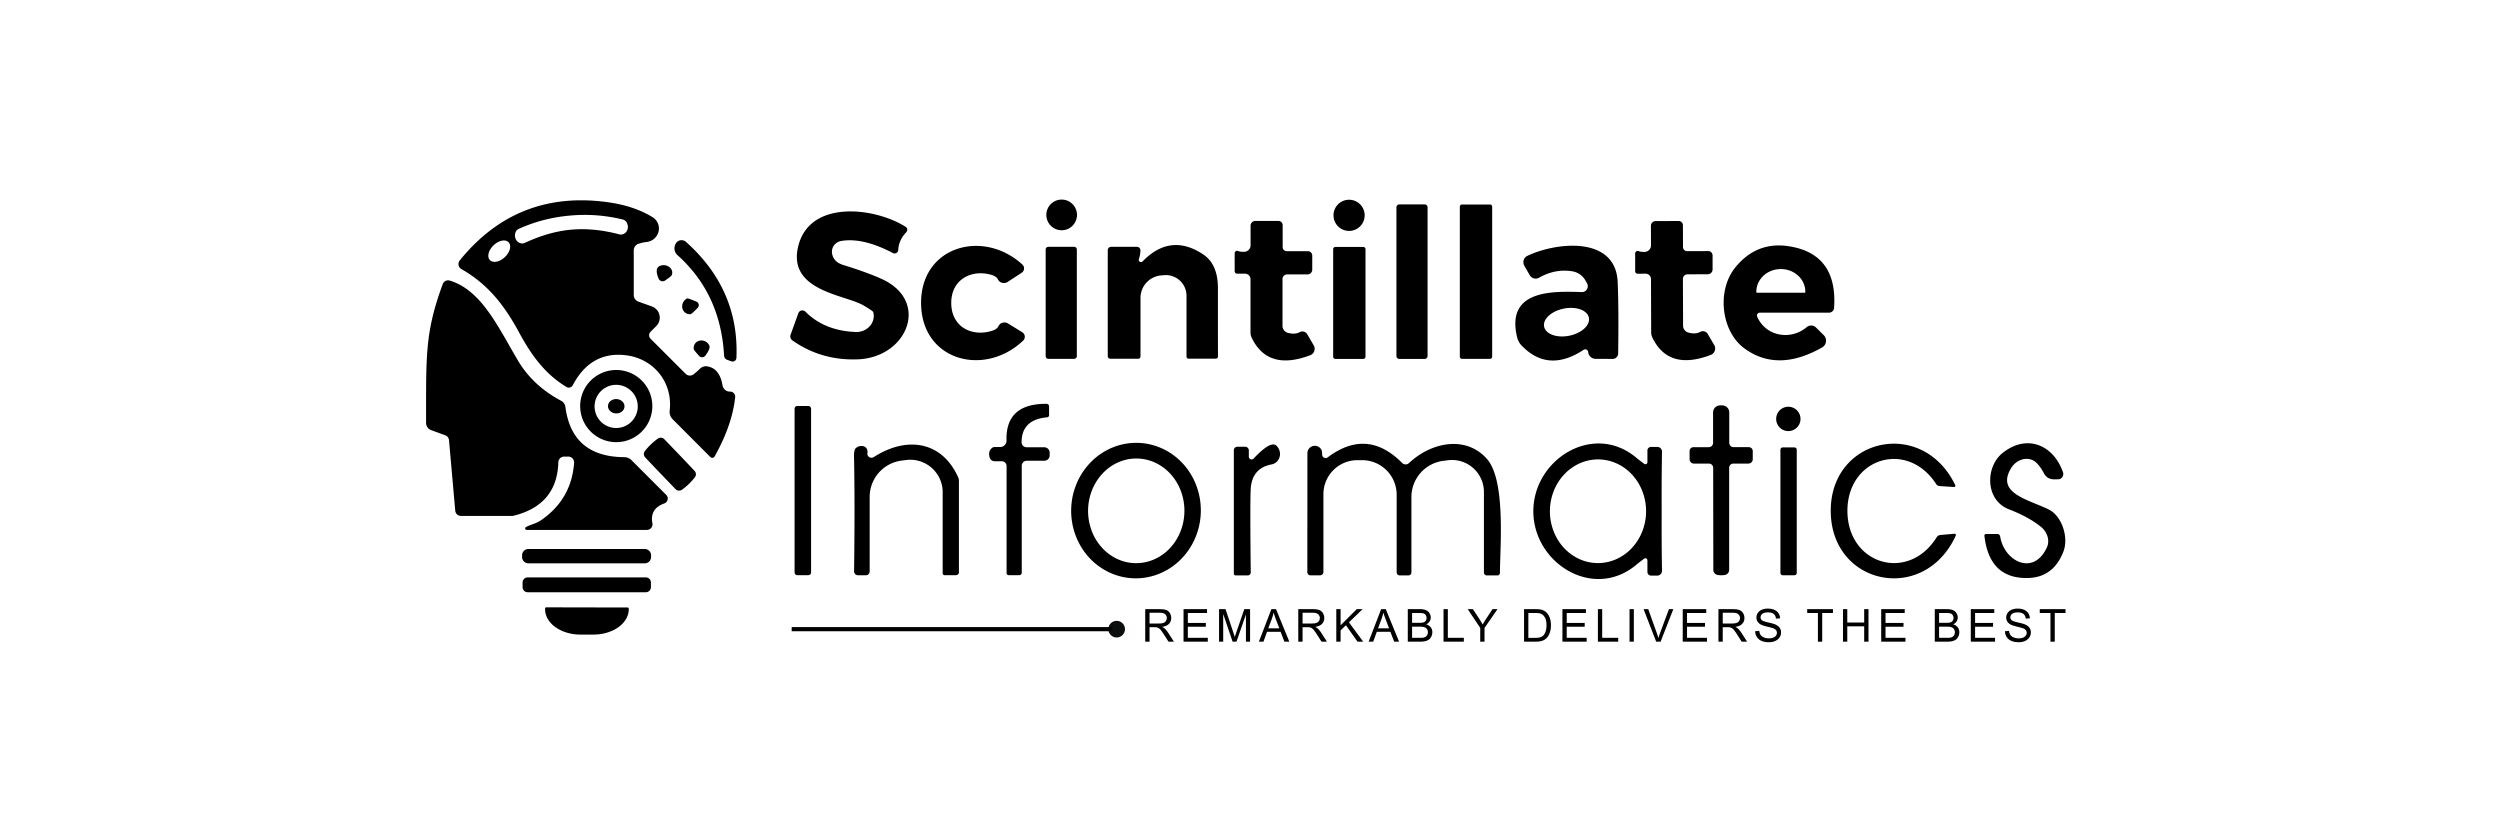 <svg width="300" height="100" fill="none" xmlns="http://www.w3.org/2000/svg"><path d="M88.22 47.67c-.24 2.233-1.063 4.603-2.47 7.11a.321.321 0 0 1-.5.07l-4.53-4.54a1.262 1.262 0 0 1-.36-1.03c.4-3.38-1.9-6.21-5.18-6.64-2.84-.373-4.99.823-6.45 3.59a.548.548 0 0 1-.333.268.53.53 0 0 1-.417-.058c-2.62-1.58-4.26-3.89-5.73-6.62-1.75-3.22-3.71-5.72-6.88-7.53a.681.681 0 0 1-.34-.47.702.702 0 0 1 .14-.57c4.547-5.613 10.407-7.95 17.58-7.01 2.207.287 4.063.897 5.57 1.83a1.575 1.575 0 0 1 .704 1.727 1.657 1.657 0 0 1-1.433 1.243c-.28.027-.598.097-.95.21a.826.826 0 0 0-.427.301.844.844 0 0 0-.164.5v5.36a.843.843 0 0 0 .55.78l1.62.58a1.43 1.43 0 0 1 .53 2.36l-.68.68a.59.59 0 0 0 0 .84l4.2 4.2a.73.73 0 0 0 .97.06c.353-.288.593-.498.72-.63a1.028 1.028 0 0 1 .96-.31c.967.18 1.56.936 1.78 2.27.033.18.118.346.244.478a.917.917 0 0 0 .466.261c.02 0 .097.003.23.01a.611.611 0 0 1 .58.68ZM68.56 27.56c1.813-.16 3.73.027 5.75.56.132.036.27.035.402 0a.82.82 0 0 0 .356-.205.916.916 0 0 0 .227-.362.974.974 0 0 0 .045-.433c-.06-.44-.277-.703-.65-.79a19.14 19.14 0 0 0-6.29-.46c-2.14.187-4.173.71-6.1 1.57-.353.153-.52.453-.5.9.009.147.05.29.122.418.07.127.17.235.287.314a.82.82 0 0 0 .386.138.768.768 0 0 0 .395-.07c1.893-.887 3.75-1.413 5.57-1.58Zm-7.526 1.513a.681.681 0 0 0-.343-.19 1.096 1.096 0 0 0-.463 0c-.167.033-.34.098-.51.192a2.367 2.367 0 0 0-.483.354c-.298.283-.513.63-.597.963-.084.333-.031.627.148.815a.68.68 0 0 0 .343.19c.139.034.296.033.463 0 .167-.033.34-.098.511-.192a2.36 2.36 0 0 0 .482-.354c.298-.283.513-.63.597-.963.084-.333.031-.626-.148-.815ZM127.4 27.63a1.84 1.84 0 1 0 0-3.68 1.84 1.84 0 0 0 0 3.68Zm34.49.08a1.87 1.87 0 1 0 0-3.74 1.87 1.87 0 0 0 0 3.74Zm9.07-3.18h-3.04a.35.35 0 0 0-.35.35v17.84c0 .193.157.35.35.35h3.04a.35.35 0 0 0 .35-.35V24.88a.35.35 0 0 0-.35-.35Zm7.84.01h-3.36a.26.26 0 0 0-.26.26v18c0 .144.116.26.26.26h3.36a.26.26 0 0 0 .26-.26v-18a.26.26 0 0 0-.26-.26ZM95.09 40.85a.577.577 0 0 1-.225-.3.594.594 0 0 1 .005-.38l.93-2.58a.5.5 0 0 1 .368-.328.521.521 0 0 1 .482.138c1.52 1.527 3.53 2.34 6.03 2.44.321.013.643-.044.938-.167a2.09 2.09 0 0 0 .762-.54c.205-.233.349-.507.421-.8a1.775 1.775 0 0 0-.011-.883c-.027-.087-.423-.357-1.19-.81-2.24-1.3-9.24-1.73-7.78-7.22 1.47-5.5 9.23-4.52 12.87-2.19a.398.398 0 0 1 .181.295.434.434 0 0 1-.111.335c-.607.627-.93 1.337-.97 2.13a.44.44 0 0 1-.65.37c-2.373-1.247-4.427-1.73-6.16-1.45a1.384 1.384 0 0 0-.872.503 1.263 1.263 0 0 0-.268.937c.093.72.547 1.203 1.36 1.45 1.893.587 3.41 1.137 4.55 1.65 5.91 2.64 3.16 9.42-2.78 9.67-2.933.12-5.56-.637-7.88-2.27Zm53.48-10.73c.18.073.427.107.74.1a.793.793 0 0 0 .539-.239.774.774 0 0 0 .221-.541v-2.36c0-.151.059-.296.164-.403a.556.556 0 0 1 .396-.167h2.78a.512.512 0 0 1 .51.51v2.63a.49.49 0 0 0 .49.49h2.54c.138 0 .27.056.368.155.097.1.152.234.152.375v1.68c0 .154-.06.301-.167.41a.565.565 0 0 1-.403.17h-2.45a.55.55 0 0 0-.55.55v5.62a.87.87 0 0 0 .64.84c.56.153 1.033.127 1.42-.08a.686.686 0 0 1 .509-.06c.17.047.314.158.401.31l.78 1.34a.813.813 0 0 1 .059.686.837.837 0 0 1-.489.494c-3.387 1.28-5.723.583-7.01-2.09a1.488 1.488 0 0 1-.15-.65V33.5a.663.663 0 0 0-.66-.66h-.94a.298.298 0 0 1-.3-.3V30.4a.3.3 0 0 1 .41-.28Zm47.65 2.43v-2.14a.297.297 0 0 1 .4-.28c.18.073.427.107.74.1a.796.796 0 0 0 .539-.239.774.774 0 0 0 .221-.541l-.01-2.35a.568.568 0 0 1 .346-.527.548.548 0 0 1 .214-.043l2.77-.01a.512.512 0 0 1 .51.51l.01 2.62a.493.493 0 0 0 .49.49l2.54-.01c.138 0 .27.056.368.155a.54.54 0 0 1 .152.375v1.67a.587.587 0 0 1-.352.536.56.56 0 0 1-.218.044l-2.44.01a.55.55 0 0 0-.55.55l.02 5.61a.858.858 0 0 0 .64.83c.56.153 1.03.127 1.41-.08a.67.67 0 0 1 .91.25l.78 1.33a.82.82 0 0 1-.42 1.18c-3.373 1.287-5.707.597-7-2.07-.097-.2-.149-.42-.15-.64l-.02-6.38a.663.663 0 0 0-.66-.66l-.94.01a.304.304 0 0 1-.212-.088.297.297 0 0 1-.088-.212ZM88.37 42.96a.452.452 0 0 1-.6.4l-.51-.18a.573.573 0 0 1-.261-.196.557.557 0 0 1-.109-.304c-.273-4.953-2.137-8.973-5.59-12.06a1.085 1.085 0 0 1-.356-.661 1.105 1.105 0 0 1 .156-.74l.01-.03a.8.8 0 0 1 1.2-.17c4.28 3.82 6.3 8.468 6.06 13.94Zm25.78-6.56c.03 2.86 2.51 4.06 4.91 3.29.367-.113.61-.283.73-.51a1.21 1.21 0 0 1 .25-.33.866.866 0 0 1 .464-.154.833.833 0 0 1 .466.124l1.7 1.05a.632.632 0 0 1 .11 1c-4.64 4.41-12.18 2.44-12.25-4.44-.07-6.87 7.42-9 12.15-4.69a.626.626 0 0 1 .113.796.636.636 0 0 1-.203.204l-1.67 1.09a.833.833 0 0 1-.463.134.866.866 0 0 1-.467-.144 1.092 1.092 0 0 1-.26-.33c-.127-.22-.373-.387-.74-.5-2.41-.71-4.87.54-4.84 3.41Zm14.75-6.78h-3.1a.32.32 0 0 0-.32.32v12.8c0 .177.143.32.32.32h3.1a.32.32 0 0 0 .32-.32v-12.8a.32.32 0 0 0-.32-.32Zm7.76 1.48a.274.274 0 0 0 .005.177.273.273 0 0 0 .287.171.268.268 0 0 0 .158-.078c2.24-2.307 4.67-2.583 7.29-.83 1.16.78 1.743 2.113 1.75 4 0 5.387.003 8.13.01 8.23a.268.268 0 0 1-.27.27h-3.27a.236.236 0 0 1-.17-.073.255.255 0 0 1-.07-.177v-7.3a2.468 2.468 0 0 0-.799-1.822 2.482 2.482 0 0 0-1.881-.648l-.36.03a2.693 2.693 0 0 0-1.765.864c-.46.5-.715 1.156-.715 1.836v7.03a.268.268 0 0 1-.27.27h-3.35a.31.31 0 0 1-.31-.31V30.02a.4.4 0 0 1 .4-.4h3.1a.435.435 0 0 1 .304.127.401.401 0 0 1 .116.303c-.007.36-.07.71-.19 1.05Zm26.93-1.47h-3.34a.27.27 0 0 0-.27.27v12.9c0 .149.121.27.27.27h3.34a.27.27 0 0 0 .27-.27V29.9a.27.27 0 0 0-.27-.27Zm26.44 12.35c-2.84 1.873-5.323 1.697-7.45-.53a2.085 2.085 0 0 1-.52-.95c-1.37-5.62 3.96-5.59 7.75-5.45a.692.692 0 0 0 .624-.34.715.715 0 0 0 .006-.72l-.21-.37a2.2 2.2 0 0 0-1.54-1.06c-1.367-.227-2.697.027-3.99.76a.82.82 0 0 1-1.13-.3l-.65-1.13a.853.853 0 0 1 .093-.983.832.832 0 0 1 .277-.207c3.54-1.68 10.59-2.38 10.83 3.13.093 2.113.113 4.973.06 8.58a.663.663 0 0 1-.66.66l-2.05-.01a.89.89 0 0 1-.87-.69c0-.02-.007-.067-.02-.14a.368.368 0 0 0-.21-.28.347.347 0 0 0-.34.03Zm.637-3.857a1.126 1.126 0 0 0-.329-.582 1.908 1.908 0 0 0-.688-.412c-.28-.101-.6-.162-.942-.178a4.327 4.327 0 0 0-1.053.081c-.713.143-1.362.45-1.805.857-.443.406-.643.876-.557 1.308.043.214.155.411.329.582.175.17.408.31.688.412.28.101.6.162.942.178.343.017.7-.01 1.053-.081.713-.143 1.362-.45 1.805-.857.443-.406.643-.876.557-1.308ZM210.86 38c1.09 2.45 4.09 2.83 5.94 1.26a.83.83 0 0 1 1.13.05l.93.92a.93.93 0 0 1-.2 1.46c-3.527 2.007-6.613 2.063-9.26.17-2.88-2.05-3.42-6.98-1.17-9.76 1.72-2.12 3.89-2.967 6.51-2.54 3.86.633 5.643 3.093 5.35 7.38a.625.625 0 0 1-.192.413.607.607 0 0 1-.418.167h-8.3a.36.36 0 0 0-.292.157.337.337 0 0 0-.028.323Zm0-2.87h5.68a.102.102 0 0 0 .041-.008.093.093 0 0 0 .033-.025.088.088 0 0 0 .021-.035.097.097 0 0 0 .005-.042V35a2.632 2.632 0 0 0-.859-1.917 3.03 3.03 0 0 0-2.061-.793h-.04c-.384 0-.765.07-1.12.208a2.938 2.938 0 0 0-.948.593 2.706 2.706 0 0 0-.633.885c-.146.331-.22.686-.219 1.044v.02a.096.096 0 0 0 .033.064.098.098 0 0 0 .067.026Z" fill="#000"/><path d="M79.8 33.67a.52.52 0 0 1-.76-.22c-.42-.987-.27-1.527.45-1.62.176-.023.357-.005.525.053.168.058.317.153.43.275a.84.84 0 0 1 .215.422.744.744 0 0 1-.06.45c-.033.087-.3.3-.8.64ZM63.1 63.26c.62-.36 1.15-.36 1.92-.9 2.373-1.667 3.663-3.937 3.87-6.81a.701.701 0 0 0-.7-.76h-.49a.7.7 0 0 0-.7.68c-.093 3.407-1.873 5.543-5.34 6.41a.73.73 0 0 1-.21.03h-6.14a.675.675 0 0 1-.458-.177.695.695 0 0 1-.222-.443l-.75-8.47a.697.697 0 0 0-.144-.367.664.664 0 0 0-.316-.223l-1.67-.61a.933.933 0 0 1-.45-.338.916.916 0 0 1-.17-.532c.01-7.99-.16-10.81 2-16.66a.676.676 0 0 1 .334-.375.695.695 0 0 1 .506-.045c3.73 1.14 5.67 5.3 8.12 9.49 1.207 2.073 2.953 3.717 5.24 4.93a.983.983 0 0 1 .52.75c.52 3.987 2.873 5.993 7.06 6.02a1.23 1.23 0 0 1 .87.36l4.17 4.17a.62.62 0 0 1-.23 1.02c-1.18.427-1.657 1.22-1.43 2.38a.689.689 0 0 1-.145.557.669.669 0 0 1-.515.243H63.19a.18.18 0 0 1-.16-.243.18.18 0 0 1 .07-.087ZM82.85 37.7a.906.906 0 0 1-.966-.725 1.06 1.06 0 0 1 .556-1.156c.073-.04.453.088 1.14.38a.47.47 0 0 1 .266.331.45.45 0 0 1-.116.4c-.48.507-.773.763-.88.77Zm.41 4.23a.887.887 0 0 1 .115-.656.902.902 0 0 1 .546-.39 1.055 1.055 0 0 1 1.199.576c.107.233-.05.637-.47 1.21a.481.481 0 0 1-.374.199.502.502 0 0 1-.396-.169c-.4-.453-.607-.71-.62-.77Z" fill="#000"/><path d="M78.28 48.73a4.33 4.33 0 1 1-8.66 0 4.33 4.33 0 0 1 8.66 0Zm-1.75.04a2.59 2.59 0 1 0-5.18 0 2.59 2.59 0 0 0 5.18 0Z" fill="#000"/><path d="M73.906 49.609c.546.028 1.009-.334 1.033-.809.024-.474-.4-.881-.945-.909-.547-.027-1.009.335-1.033.809-.024.474.4.881.945.909Zm46.314 5.741h-.86a.618.618 0 0 1-.6-.45c-.147-.507-.047-.893.3-1.16a.49.49 0 0 1 .3-.1h.67a.746.746 0 0 0 .699-.483.771.771 0 0 0 .051-.297c-.08-2.96 1.523-4.427 4.81-4.4a.299.299 0 0 1 .3.3v1.06a.259.259 0 0 1-.24.26c-2.027.173-3.047 1.167-3.06 2.98a.598.598 0 0 0 .6.61h2.11a.67.67 0 0 1 .467.19.648.648 0 0 1 .193.46v.33c0 .17-.068.333-.19.453a.657.657 0 0 1-.46.187h-2.1a.599.599 0 0 0-.6.6v12.83a.308.308 0 0 1-.085.212.29.29 0 0 1-.205.088h-1.28a.252.252 0 0 1-.25-.25V55.93a.585.585 0 0 0-.352-.536.56.56 0 0 0-.218-.044ZM97 48.72h-1.32a.33.33 0 0 0-.33.33v19.64c0 .182.148.33.33.33H97a.33.33 0 0 0 .33-.33V49.05a.33.33 0 0 0-.33-.33Zm109.54-.08c.093 0 .183.007.27.02a.839.839 0 0 1 .7.83v3.65a.522.522 0 0 0 .315.48c.062.026.128.04.195.04h1.84a.468.468 0 0 1 .47.47v.98a.52.52 0 0 1-.52.52H208a.501.501 0 0 0-.5.5v12.26a.617.617 0 0 1-.152.4.634.634 0 0 1-.378.21 2.71 2.71 0 0 1-.42.03 2.71 2.71 0 0 1-.42-.03.634.634 0 0 1-.378-.21.617.617 0 0 1-.152-.4l-.02-12.26a.503.503 0 0 0-.5-.5h-1.81a.52.52 0 0 1-.52-.51v-.98a.476.476 0 0 1 .134-.339.47.47 0 0 1 .336-.141h1.84a.502.502 0 0 0 .361-.152.515.515 0 0 0 .149-.368v-3.65a.843.843 0 0 1 .7-.83c.087-.013.177-.02.27-.02Zm8.06 3.09a1.46 1.46 0 1 0 0-2.92 1.46 1.46 0 0 0 0 2.92ZM81.54 54.6c.613.64 1.217 1.277 1.81 1.91a.59.59 0 0 1 .04.76c-.22.28-.463.55-.73.81a6.79 6.79 0 0 1-.83.69.59.59 0 0 1-.76-.07 493.87 493.87 0 0 1-1.83-1.9 222.14 222.14 0 0 1-1.81-1.91.59.59 0 0 1-.04-.77c.22-.28.463-.546.73-.8.26-.253.537-.483.83-.69a.59.59 0 0 1 .76.07c.607.627 1.217 1.26 1.83 1.9Zm54.454 14.794c-2.062-.083-4.005-1.019-5.402-2.6-1.396-1.582-2.132-3.682-2.046-5.836a8.457 8.457 0 0 1 .717-3.085 8.162 8.162 0 0 1 1.791-2.568 7.762 7.762 0 0 1 2.593-1.66 7.484 7.484 0 0 1 2.999-.498c2.062.082 4.005 1.018 5.402 2.6 1.396 1.582 2.132 3.68 2.046 5.835a8.457 8.457 0 0 1-.717 3.085 8.163 8.163 0 0 1-1.791 2.568 7.761 7.761 0 0 1-2.593 1.66c-.959.37-1.978.54-2.999.499Zm.279-1.814c1.533.018 3.011-.625 4.11-1.79 1.098-1.164 1.726-2.754 1.747-4.42a6.76 6.76 0 0 0-.411-2.408 6.332 6.332 0 0 0-1.228-2.052 5.782 5.782 0 0 0-1.858-1.384 5.387 5.387 0 0 0-2.206-.505c-1.533-.02-3.011.624-4.11 1.789-1.098 1.164-1.726 2.754-1.747 4.42a6.76 6.76 0 0 0 .411 2.408 6.332 6.332 0 0 0 1.228 2.053 5.78 5.78 0 0 0 1.858 1.384 5.384 5.384 0 0 0 2.206.505Zm-23.153 1.2v-9.72a3.884 3.884 0 0 0-1.315-2.915 3.886 3.886 0 0 0-3.055-.945l-.54.07a4.391 4.391 0 0 0-3.85 4.36v8.94a.457.457 0 0 1-.46.46h-.94a.462.462 0 0 1-.336-.141.465.465 0 0 1-.134-.34c.073-5.56.07-10.152-.01-13.78-.007-.492.057-.812.19-.96.207-.212.473-.31.8-.29a.677.677 0 0 1 .462.225.67.67 0 0 1 .168.486c-.013.187-.013.303 0 .35a.504.504 0 0 0 .308.321.498.498 0 0 0 .442-.051c3.87-2.49 8.12-2.01 10.13 2.42.059.132.09.272.09.41v10.99a.349.349 0 0 1-.35.35h-1.37a.225.225 0 0 1-.163-.07.246.246 0 0 1-.067-.17Zm34.94.05v-14.8a.422.422 0 0 1 .42-.42h.94a.438.438 0 0 1 .44.44v.76c.001.066.022.13.06.183a.326.326 0 0 0 .343.132.33.33 0 0 0 .167-.095c1.373-1.46 2.287-1.977 2.74-1.55a1.376 1.376 0 0 1 .391 1.329c-.06.232-.183.441-.354.604a1.233 1.233 0 0 1-.617.317c-1.6.3-2.437 1.317-2.51 3.05-.053 1.273-.05 4.58.01 9.92a.352.352 0 0 1-.35.35h-1.46a.22.22 0 0 1-.22-.22Zm11.27-13.95c3.153-2.373 6.127-2.15 8.92.67.11.111.259.175.414.179a.585.585 0 0 0 .416-.159c2.7-2.55 6.87-3.33 9.36-.49 2.26 2.57 1.57 10.48 1.55 13.67a.3.3 0 0 1-.179.277.281.281 0 0 1-.111.023h-1.29a.338.338 0 0 1-.34-.34v-9.68a3.84 3.84 0 0 0-1.297-2.873 3.83 3.83 0 0 0-3.013-.927l-.55.07a4.381 4.381 0 0 0-3.84 4.35v9.04a.364.364 0 0 1-.103.255.342.342 0 0 1-.247.105h-1.05a.372.372 0 0 1-.37-.37v-9.31a4.147 4.147 0 0 0-4.15-4.15h-.56a4.08 4.08 0 0 0-4.08 4.08v9.34a.394.394 0 0 1-.12.283.415.415 0 0 1-.29.117h-1.14a.387.387 0 0 1-.269-.108.366.366 0 0 1-.111-.262l.01-14.29a.885.885 0 0 1 .716-.867.89.89 0 0 1 .994.527c.027.06.047.237.06.53a.409.409 0 0 0 .235.357.426.426 0 0 0 .435-.047Zm40.07 6.47c-.013 2.48 0 4.86.04 7.14a.577.577 0 0 1-.343.536.556.556 0 0 1-.217.044h-.76a.43.43 0 0 1-.43-.43v-1.41a.238.238 0 0 0-.249-.238.24.24 0 0 0-.121.038 20 20 0 0 0-1.07.83c-5.14 4.17-12.25-.31-12.25-6.51s7.12-10.68 12.25-6.51a20 20 0 0 0 1.07.83.24.24 0 0 0 .37-.2v-1.41a.428.428 0 0 1 .43-.43h.76a.556.556 0 0 1 .52.359c.028.07.041.145.04.221-.04 2.28-.053 4.66-.04 7.14Zm-7.694 6.22a5.413 5.413 0 0 0 2.212-.454 5.749 5.749 0 0 0 1.883-1.332 6.28 6.28 0 0 0 1.269-2.007 6.653 6.653 0 0 0 .041-4.76 6.26 6.26 0 0 0-1.233-2.03 5.755 5.755 0 0 0-1.86-1.364 5.408 5.408 0 0 0-2.204-.493 5.412 5.412 0 0 0-2.212.454 5.748 5.748 0 0 0-1.883 1.332 6.28 6.28 0 0 0-1.269 2.007 6.653 6.653 0 0 0-.041 4.76 6.263 6.263 0 0 0 1.233 2.03 5.758 5.758 0 0 0 1.86 1.364 5.408 5.408 0 0 0 2.204.493Zm29.984-6.19c.07 6.39 7.32 8.52 10.71 3.09a.574.574 0 0 1 .44-.27l1.69-.15a.159.159 0 0 1 .148.068.162.162 0 0 1 .012.162c-3.78 8.25-14.91 5.98-15-2.88-.1-8.86 10.99-11.36 14.94-3.19a.162.162 0 0 1-.012.162.159.159 0 0 1-.148.068l-1.69-.11a.56.56 0 0 1-.45-.26c-3.5-5.36-10.7-3.08-10.64 3.31Zm16.44 2.91a.192.192 0 0 1 .008-.079.179.179 0 0 1 .172-.13h1.37a.332.332 0 0 1 .222.08.354.354 0 0 1 .118.21c.46 2.96 3.99 4.83 5.61 1.31.18-.392.206-.848.073-1.295a2.413 2.413 0 0 0-.803-1.176c-.973-.787-2.24-1.48-3.8-2.08-2.91-1.11-2.85-5.08-.84-6.73 2.9-2.37 6.13-1.07 7.3 2.27a.648.648 0 0 1-.082.58.634.634 0 0 1-.518.27h-.52c-.238 0-.471-.064-.674-.185a1.272 1.272 0 0 1-.476-.505c-.273-.527-.577-.957-.91-1.29a1.64 1.64 0 0 0-.705-.41 1.826 1.826 0 0 0-.846-.032c-.289.056-.57.177-.822.354-.253.176-.47.405-.637.668-1.94 3.08 2.01 3.8 4.48 5.02 1.57.77 2.41 3.32 1.77 5.02-.793 2.08-2.21 3.147-4.25 3.2-3.107.08-4.853-1.61-5.24-5.07Zm-22.8-10.6h-1.4a.28.28 0 0 0-.28.28v14.78c0 .155.125.28.28.28h1.4a.28.28 0 0 0 .28-.28V53.97a.28.28 0 0 0-.28-.28ZM77.37 65.88H63.41a.76.76 0 0 0-.76.76v.2c0 .42.34.76.76.76h13.96c.42 0 .76-.34.76-.76v-.2a.76.76 0 0 0-.76-.76Zm.13 3.41H63.32a.61.61 0 0 0-.61.61v.56c0 .337.273.61.61.61H77.5a.61.61 0 0 0 .61-.61v-.56a.61.61 0 0 0-.61-.61Zm-2.18 3.61a.13.13 0 0 1 .13.13v.09c-.002.805-.45 1.576-1.245 2.144-.795.568-1.872.887-2.995.886h-1.56c-.558 0-1.11-.08-1.625-.234a4.62 4.62 0 0 1-1.376-.661 3.202 3.202 0 0 1-.919-.99 2.317 2.317 0 0 1-.32-1.165v-.09a.13.13 0 0 1 .13-.13l9.78.02ZM246.055 77v-3.441h-1.286v-.46h3.093v.46h-1.291v3.44h-.516Zm-5.458-1.253.487-.043a1.1 1.1 0 0 0 .16.482.896.896 0 0 0 .394.303 1.5 1.5 0 0 0 .599.114c.196 0 .37-.029.521-.087a.712.712 0 0 0 .335-.24.557.557 0 0 0 .112-.335.502.502 0 0 0-.106-.32.781.781 0 0 0-.352-.231 6.703 6.703 0 0 0-.694-.189c-.358-.087-.609-.168-.753-.245a1.071 1.071 0 0 1-.418-.362.908.908 0 0 1-.136-.487.98.98 0 0 1 .168-.55c.112-.173.275-.303.49-.392.214-.088.453-.133.715-.133.29 0 .544.047.764.141.222.093.392.23.511.41.119.181.183.386.192.615l-.495.037c-.027-.246-.117-.433-.272-.559-.152-.126-.378-.189-.678-.189-.312 0-.54.058-.684.173a.512.512 0 0 0-.213.413c0 .14.051.255.152.346.099.09.358.183.777.28.42.093.708.176.865.247.227.104.394.237.502.399.109.16.163.344.163.553 0 .208-.06.404-.178.588a1.19 1.19 0 0 1-.514.429 1.791 1.791 0 0 1-.751.151c-.353 0-.649-.05-.888-.154a1.257 1.257 0 0 1-.775-1.165ZM236.495 77v-3.901h2.82v.46h-2.304v1.195h2.158v.458h-2.158v1.328h2.395V77h-2.911Zm-4.322 0v-3.901h1.464c.298 0 .537.04.716.12a.895.895 0 0 1 .423.364.947.947 0 0 1 .154.514.888.888 0 0 1-.135.47.972.972 0 0 1-.41.357c.236.07.417.187.543.354a.948.948 0 0 1 .191.59c0 .184-.039.354-.117.512a.978.978 0 0 1-.284.362c-.114.085-.257.15-.429.194a2.61 2.61 0 0 1-.628.064h-1.488Zm.517-2.262h.843a1.9 1.9 0 0 0 .493-.045.542.542 0 0 0 .295-.195.557.557 0 0 0 .101-.34.622.622 0 0 0-.093-.34.465.465 0 0 0-.266-.203c-.115-.037-.313-.056-.594-.056h-.779v1.179Zm0 1.802h.971c.167 0 .284-.007.351-.02a.832.832 0 0 0 .298-.106.563.563 0 0 0 .197-.215.68.68 0 0 0 .077-.33.645.645 0 0 0-.111-.378.584.584 0 0 0-.312-.226c-.131-.045-.321-.067-.569-.067h-.902v1.342Zm-6.945.46v-3.901h2.821v.46h-2.304v1.195h2.158v.458h-2.158v1.328h2.395V77h-2.912Zm-4.587 0v-3.901h.516V74.7h2.028v-1.602h.517v3.9h-.517V75.16h-2.028V77h-.516Zm-3.009 0v-3.441h-1.285v-.46h3.092v.46h-1.291v3.44h-.516Zm-7.527-1.253.487-.043c.023.195.076.356.16.482a.896.896 0 0 0 .394.303c.177.076.377.114.598.114.197 0 .371-.029.522-.087a.717.717 0 0 0 .335-.24.557.557 0 0 0 .112-.335.507.507 0 0 0-.106-.32.787.787 0 0 0-.352-.231 6.703 6.703 0 0 0-.694-.189c-.359-.087-.61-.168-.753-.245a1.064 1.064 0 0 1-.418-.362.9.9 0 0 1-.136-.487.98.98 0 0 1 .168-.55c.112-.173.275-.303.489-.392.215-.088.454-.133.716-.133.289 0 .544.047.764.141.222.093.392.23.511.41.119.181.183.386.192.615l-.495.037c-.027-.246-.118-.433-.272-.559-.152-.126-.379-.189-.678-.189-.313 0-.541.058-.684.173a.512.512 0 0 0-.213.413c0 .14.05.255.151.346.1.09.359.183.777.28.421.093.709.176.865.247.227.104.395.237.503.399.108.16.163.344.163.553 0 .208-.06.404-.179.588-.119.183-.29.326-.513.429a1.791 1.791 0 0 1-.751.151c-.353 0-.649-.05-.889-.154a1.26 1.26 0 0 1-.774-1.165ZM206.213 77v-3.901h1.73c.348 0 .612.035.793.106a.86.86 0 0 1 .434.37c.108.177.162.373.162.588 0 .277-.089.51-.269.7-.179.19-.456.31-.83.362.137.066.24.13.311.194.151.139.294.312.429.52l.678 1.06h-.649l-.516-.81a7.282 7.282 0 0 0-.373-.538 1.142 1.142 0 0 0-.263-.261.752.752 0 0 0-.234-.104 1.565 1.565 0 0 0-.288-.019h-.598V77h-.517Zm.517-2.18h1.109c.236 0 .421-.024.554-.071a.596.596 0 0 0 .303-.235.642.642 0 0 0 .104-.35.582.582 0 0 0-.202-.456c-.133-.119-.345-.178-.634-.178h-1.234v1.29ZM201.927 77v-3.901h2.821v.46h-2.305v1.195h2.158v.458h-2.158v1.328h2.395V77h-2.911Zm-3.185 0-1.512-3.901h.559l1.014 2.834c.082.227.15.44.205.638.06-.212.131-.425.21-.638l1.054-2.834h.527l-1.527 3.9h-.53Zm-3.198 0v-3.901h.516v3.9h-.516Zm-3.797 0v-3.901h.516v3.44h1.922V77h-2.438Zm-4.257 0v-3.901h2.821v.46h-2.305v1.195h2.158v.458h-2.158v1.328h2.395V77h-2.911Zm-4.603 0v-3.901h1.344c.303 0 .535.018.694.055.224.052.415.145.572.28.206.174.36.396.461.668.103.27.154.578.154.926 0 .296-.034.559-.104.788a1.93 1.93 0 0 1-.266.57 1.45 1.45 0 0 1-.356.353c-.128.085-.283.15-.466.194a2.635 2.635 0 0 1-.625.067h-1.408Zm.516-.46h.833c.257 0 .459-.025.604-.072a.867.867 0 0 0 .351-.203c.123-.122.218-.286.285-.492.069-.207.104-.459.104-.753 0-.408-.068-.721-.202-.94-.133-.22-.296-.367-.487-.441-.139-.053-.361-.08-.668-.08h-.82v2.98Zm-5.776.46v-1.653l-1.503-2.248h.628l.769 1.176c.142.22.274.44.396.66.117-.204.259-.434.426-.69l.756-1.146h.601l-1.557 2.248V77h-.516Zm-4.403 0v-3.901h.516v3.44h1.921V77h-2.437Zm-4.29 0v-3.901h1.464c.298 0 .537.04.716.12a.895.895 0 0 1 .423.364.947.947 0 0 1 .154.514.888.888 0 0 1-.135.47.972.972 0 0 1-.41.357c.236.07.417.187.543.354a.948.948 0 0 1 .191.59c0 .184-.039.354-.117.512a.97.97 0 0 1-.285.362 1.2 1.2 0 0 1-.428.194 2.61 2.61 0 0 1-.628.064h-1.488Zm.517-2.262h.843a1.9 1.9 0 0 0 .493-.045.542.542 0 0 0 .295-.195.557.557 0 0 0 .101-.34.622.622 0 0 0-.093-.34.465.465 0 0 0-.266-.203c-.115-.037-.313-.056-.594-.056h-.779v1.179Zm0 1.802h.971c.167 0 .284-.007.351-.02a.832.832 0 0 0 .298-.106.563.563 0 0 0 .197-.215.68.68 0 0 0 .077-.33.645.645 0 0 0-.111-.378.584.584 0 0 0-.312-.226c-.131-.045-.321-.067-.569-.067h-.902v1.342Zm-5.213.46 1.498-3.901h.557l1.596 3.9h-.588l-.455-1.18h-1.631l-.429 1.18h-.548Zm1.126-1.602h1.322l-.407-1.08a11.086 11.086 0 0 1-.277-.81c-.049.25-.119.499-.21.746l-.428 1.144ZM160.356 77v-3.901h.516v1.934l1.938-1.934h.7l-1.637 1.58 1.708 2.32h-.681l-1.389-1.974-.639.623V77h-.516Zm-4.563 0v-3.901h1.73c.348 0 .612.035.793.106a.87.87 0 0 1 .434.37c.108.177.162.373.162.588 0 .277-.09.51-.269.7-.179.19-.456.31-.83.362.136.066.24.13.311.194.151.139.294.312.429.52l.678 1.06h-.649l-.516-.81a7.282 7.282 0 0 0-.373-.538 1.142 1.142 0 0 0-.263-.261.773.773 0 0 0-.234-.104 1.565 1.565 0 0 0-.288-.019h-.599V77h-.516Zm.516-2.18h1.11c.236 0 .421-.024.554-.071a.596.596 0 0 0 .303-.235.642.642 0 0 0 .104-.35.58.58 0 0 0-.203-.456c-.133-.119-.344-.178-.633-.178h-1.235v1.29ZM151.068 77l1.498-3.901h.556l1.597 3.9h-.589l-.455-1.18h-1.631l-.428 1.18h-.548Zm1.125-1.602h1.323l-.407-1.08a10.197 10.197 0 0 1-.277-.81 5.1 5.1 0 0 1-.21.746l-.429 1.144ZM146.286 77v-3.901h.777l.924 2.762c.085.257.147.45.186.577.044-.142.113-.35.207-.625l.935-2.714h.694v3.9h-.498v-3.264L148.378 77h-.466l-1.128-3.321v3.32h-.498Zm-4.262 0v-3.901h2.82v.46h-2.304v1.195h2.158v.458h-2.158v1.328h2.395V77h-2.911Zm-4.596 0v-3.901h1.73c.348 0 .612.035.793.106a.86.86 0 0 1 .434.37c.108.177.162.373.162.588 0 .277-.089.51-.268.7-.18.19-.456.31-.831.362.137.066.241.13.312.194.15.139.293.312.428.52l.679 1.06h-.65l-.516-.81a7.655 7.655 0 0 0-.372-.538 1.163 1.163 0 0 0-.264-.261.752.752 0 0 0-.234-.104 1.557 1.557 0 0 0-.288-.019h-.598V77h-.517Zm.517-2.18h1.109c.236 0 .421-.024.554-.071a.596.596 0 0 0 .303-.235.642.642 0 0 0 .104-.35.579.579 0 0 0-.202-.456c-.133-.119-.344-.178-.634-.178h-1.234v1.29Z" fill="#000"/><circle cx="134" cy="75.5" r="1" fill="#0A0F0E"/><path d="M133.5 75.5H95" stroke="#000" stroke-width=".5"/></svg>